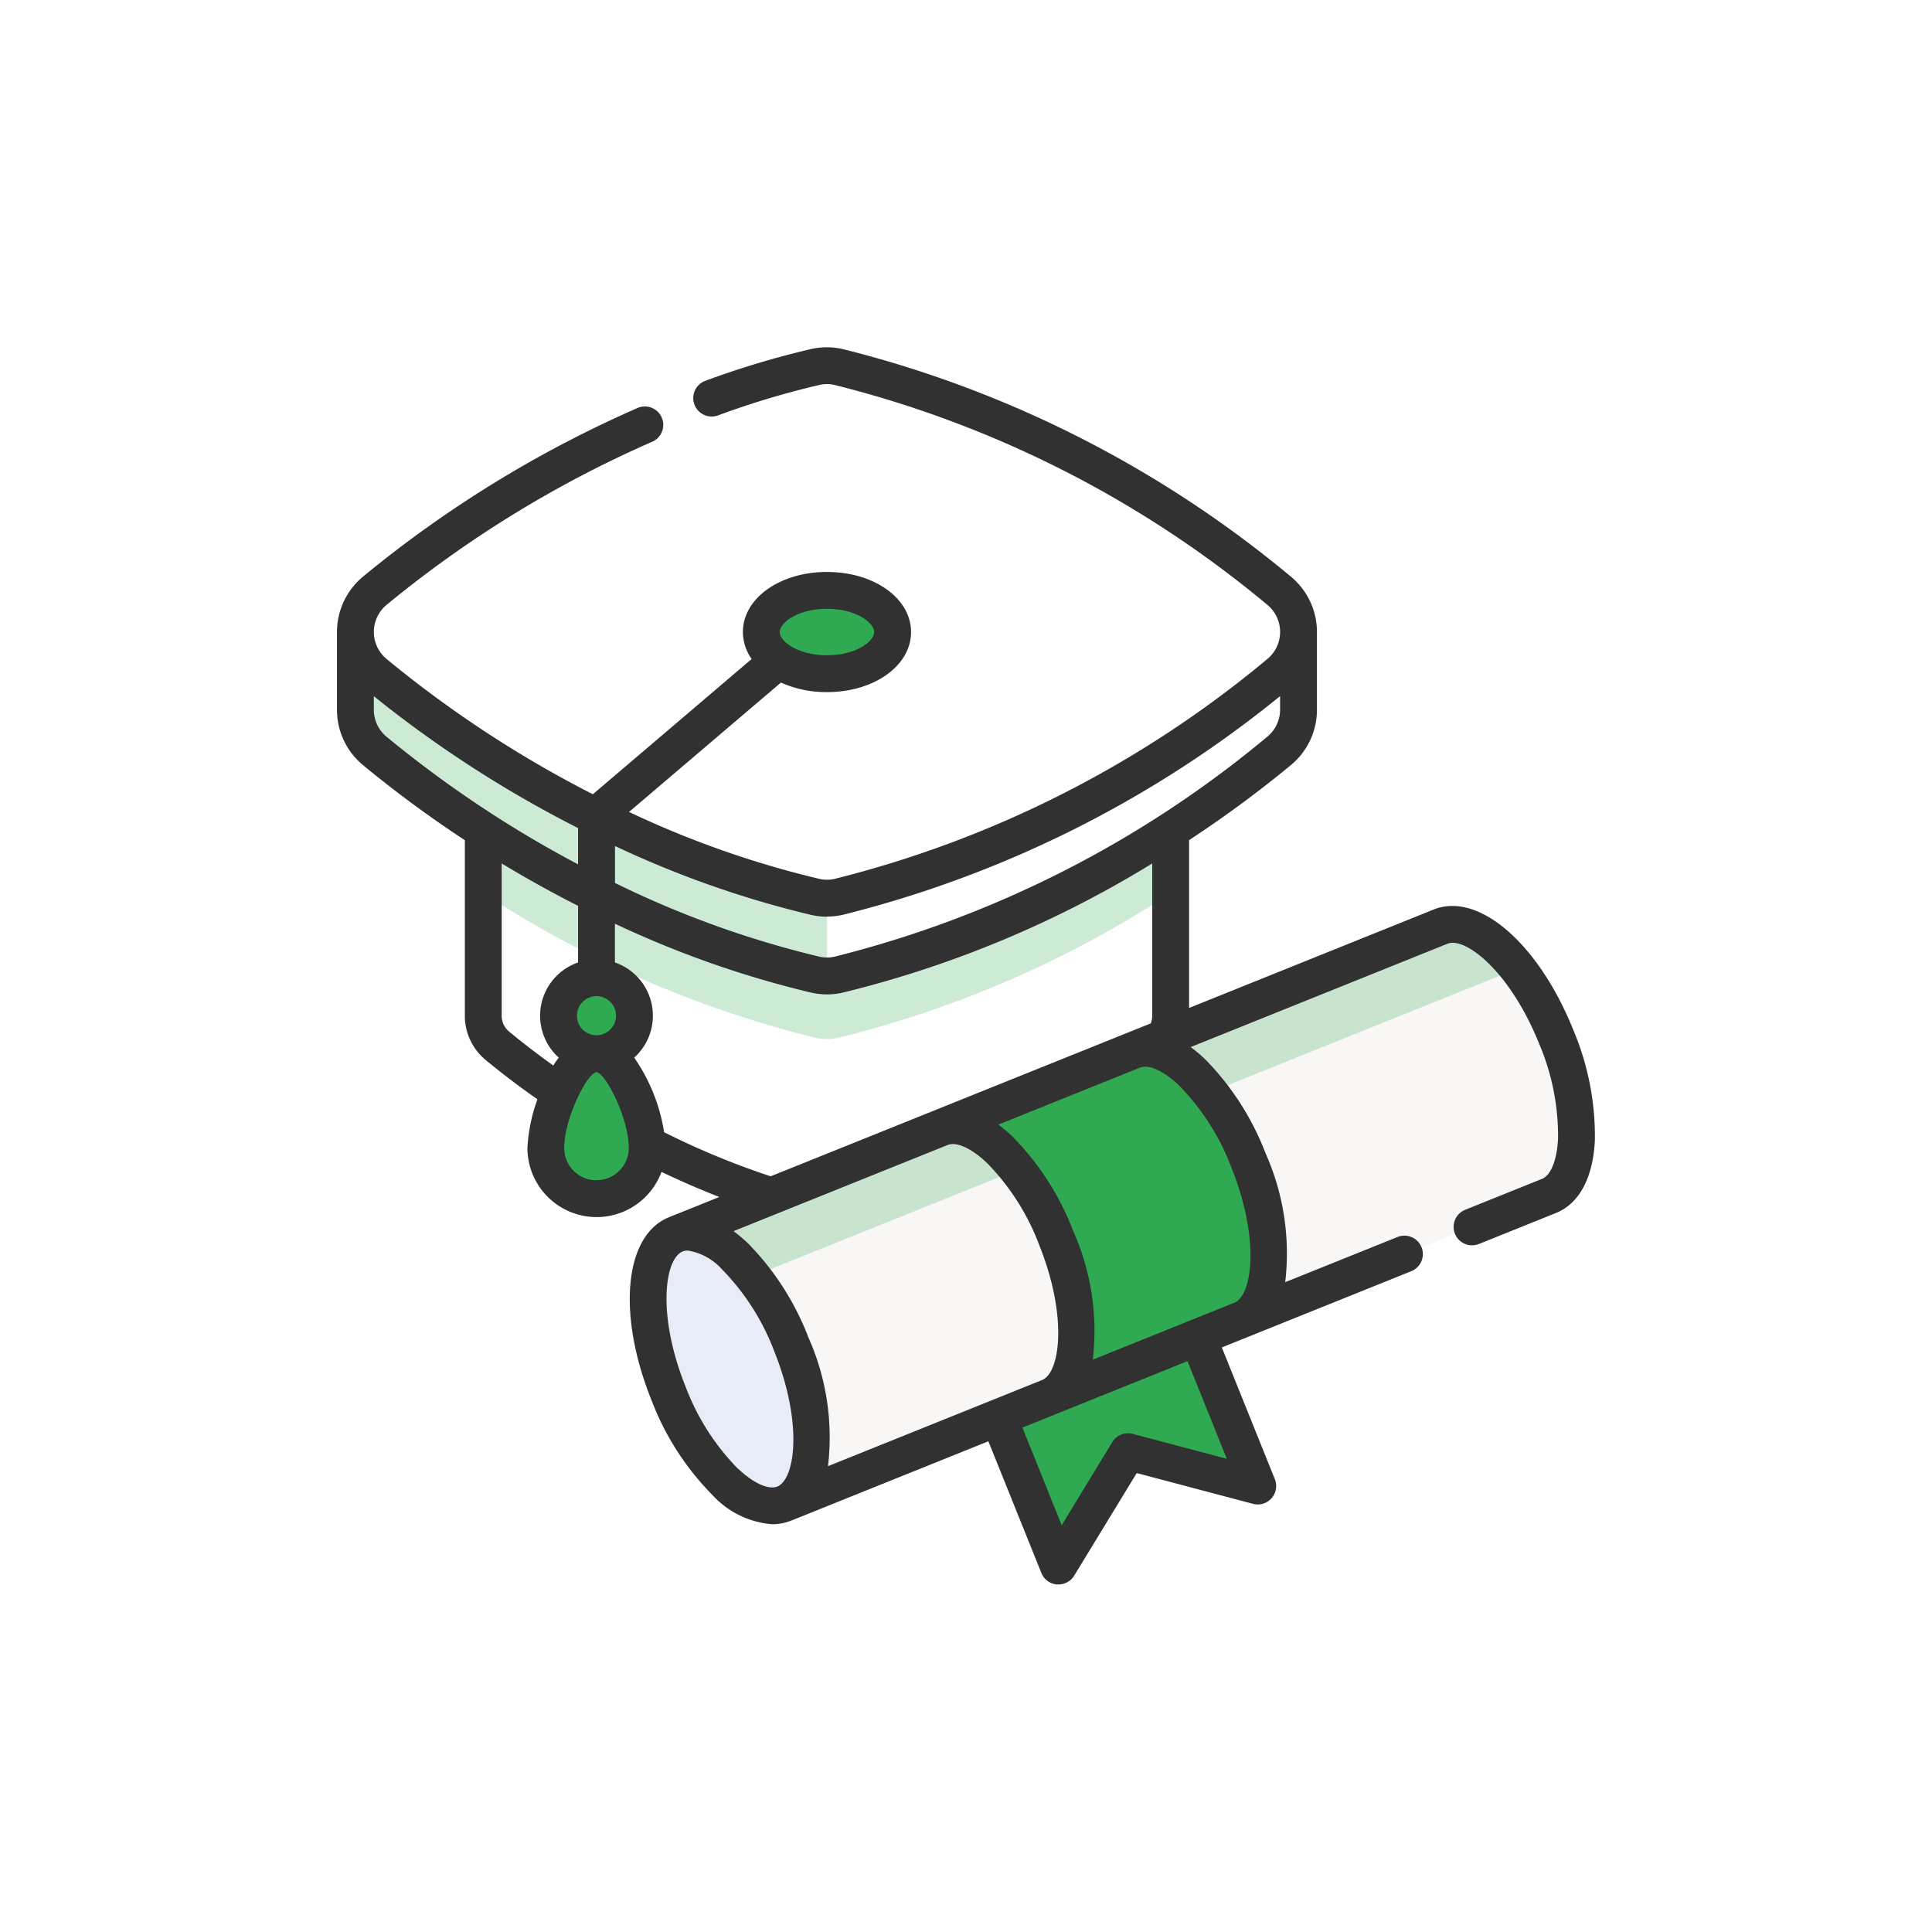 <svg xmlns="http://www.w3.org/2000/svg" width="86" height="86" viewBox="0 0 86 86">
  <g id="Group_2395" data-name="Group 2395" transform="translate(-189 -488)">
    <rect id="Rectangle_1211" data-name="Rectangle 1211" width="86" height="86" transform="translate(189 488)" fill="#fff"/>
    <g id="education" transform="translate(204 499.235)">
      <g id="Group_2118" data-name="Group 2118" transform="translate(0.82 5.047)">
        <g id="Group_2116" data-name="Group 2116" transform="translate(0 0)">
          <path id="Path_8897" data-name="Path 8897" d="M90.132,182.054v10.3a1.731,1.731,0,0,1-.633,1.34,36.022,36.022,0,0,1-14.291,7.256,1.736,1.736,0,0,1-.752,0,34.135,34.135,0,0,1-9.031-3.632,37.219,37.219,0,0,1-5.26-3.624,1.731,1.731,0,0,1-.633-1.34v-10.3Z" transform="translate(-53.842 -163.424)" fill="#fff"/>
          <path id="Path_8898" data-name="Path 8898" d="M65.43,182.058v15.266a37.2,37.2,0,0,1-5.26-3.624,1.73,1.73,0,0,1-.632-1.34v-10.3H65.43Z" transform="translate(-53.846 -163.427)" fill="#fff"/>
          <path id="Path_8899" data-name="Path 8899" d="M90.132,182.054V186.9a48,48,0,0,1-14.784,6.435,2.376,2.376,0,0,1-1.031,0A48,48,0,0,1,59.534,186.9v-4.848Z" transform="translate(-53.842 -163.424)" fill="#30aa52" opacity="0.24"/>
          <path id="Path_8900" data-name="Path 8900" d="M49.48,120.078v3.457a2.372,2.372,0,0,1-.867,1.839A49.422,49.422,0,0,1,29,135.331a2.376,2.376,0,0,1-1.031,0,49.421,49.421,0,0,1-19.608-9.956,2.372,2.372,0,0,1-.867-1.839v-3.457Z" transform="translate(-7.499 -108.226)" fill="#fff"/>
          <path id="Path_8901" data-name="Path 8901" d="M28.489,120.078v15.309a2.364,2.364,0,0,1-.515-.057,49.421,49.421,0,0,1-19.608-9.956,2.372,2.372,0,0,1-.867-1.839v-3.457Z" transform="translate(-7.498 -108.226)" fill="#30aa52" opacity="0.24"/>
          <path id="Path_8902" data-name="Path 8902" d="M29,35.367a49.407,49.407,0,0,0,19.608-9.956,2.381,2.381,0,0,0,0-3.676A49.407,49.407,0,0,0,29,11.778a2.361,2.361,0,0,0-1.03,0A49.407,49.407,0,0,0,8.365,21.735a2.381,2.381,0,0,0,0,3.676,49.407,49.407,0,0,0,19.608,9.956A2.361,2.361,0,0,0,29,35.367Z" transform="translate(-7.497 -11.721)" fill="#fff"/>
          <ellipse id="Ellipse_57" data-name="Ellipse 57" cx="2.921" cy="1.854" rx="2.921" ry="1.854" transform="translate(18.069 9.998)" fill="#30aa52"/>
          <g id="Group_2115" data-name="Group 2115" transform="translate(8.473 27.24)">
            <circle id="Ellipse_58" data-name="Ellipse 58" cx="1.69" cy="1.69" r="1.69" transform="translate(0.568)" fill="#30aa52"/>
            <path id="Path_8903" data-name="Path 8903" d="M92.484,264.039a1.69,1.69,0,1,1,0-3.136,1.69,1.69,0,0,0,0,3.136Z" transform="translate(-89.596 -260.78)" fill="#30aa52" opacity="0.24"/>
            <path id="Path_8904" data-name="Path 8904" d="M89.486,295.877c0-1.247-1.011-4.2-2.258-4.2s-2.258,2.951-2.258,4.2a2.258,2.258,0,1,0,4.517,0Z" transform="translate(-84.969 -288.299)" fill="#30aa52"/>
            <path id="Path_8905" data-name="Path 8905" d="M87.228,298.139a2.258,2.258,0,0,1-2.259-2.259c0-1.247,1.011-4.2,2.259-4.2-.439,0-.8,2.951-.8,4.2S86.788,298.139,87.228,298.139Z" transform="translate(-84.969 -288.303)" fill="#30aa52" opacity="0.24"/>
          </g>
        </g>
        <g id="Group_2117" data-name="Group 2117" transform="translate(11.521 24.865)">
          <path id="Path_8906" data-name="Path 8906" d="M271.594,390.962l-5.768-1.527-3.1,5.1-3.789-9.417,8.871-3.569Z" transform="translate(-242.954 -365.961)" fill="#30aa52"/>
          <path id="Path_8907" data-name="Path 8907" d="M176.745,251.15l-34.044,13.7-3.7-9.194-1.124-2.795,34.043-13.7c.938-.377,2.181.325,3.308,1.7a12.4,12.4,0,0,1,1.836,3.19C178.4,247.367,178.254,250.543,176.745,251.15Z" transform="translate(-135.14 -239.061)" fill="#f9f6f6"/>
          <path id="Path_8908" data-name="Path 8908" d="M175.23,240.866a1.864,1.864,0,0,1-.686.487L139,255.653l-1.124-2.795,34.043-13.7C172.859,238.785,174.1,239.487,175.23,240.866Z" transform="translate(-135.14 -239.061)" fill="#30aa52" opacity="0.24"/>
          <ellipse id="Ellipse_59" data-name="Ellipse 59" cx="2.945" cy="6.461" rx="2.945" ry="6.461" transform="matrix(0.928, -0.373, 0.373, 0.928, 0, 14.913)" fill="#e7ecf6"/>
          <path id="Path_8909" data-name="Path 8909" d="M259.048,301.524l-8.56,3.444c1.509-.607,1.653-3.783.321-7.093a12.632,12.632,0,0,0-1.709-3.03c-1.159-1.485-2.462-2.256-3.435-1.865l8.56-3.444c.973-.392,2.276.38,3.435,1.865a12.633,12.633,0,0,1,1.709,3.03C260.7,297.741,260.557,300.917,259.048,301.524Z" transform="translate(-231.137 -283.925)" fill="#30aa52"/>
          <path id="Path_8910" data-name="Path 8910" d="M257.66,291.4l-8.56,3.444c-1.159-1.485-2.462-2.256-3.435-1.865l8.56-3.444C255.2,289.144,256.5,289.915,257.66,291.4Z" transform="translate(-231.137 -283.925)" fill="#30aa52" opacity="0.24"/>
        </g>
      </g>
      <path id="Path_8911" data-name="Path 8911" d="M55.028,34.6c-1.55-3.851-4.219-6.15-6.211-5.349L37.93,33.633v-7.47a51.789,51.789,0,0,0,4.526-3.336,3.194,3.194,0,0,0,1.166-2.472V16.9h0a3.2,3.2,0,0,0-1.165-2.471A50.1,50.1,0,0,0,22.5,4.3a3.211,3.211,0,0,0-1.387,0A39.52,39.52,0,0,0,16.4,5.715a.82.82,0,0,0,.559,1.542A37.85,37.85,0,0,1,21.475,5.9a1.532,1.532,0,0,1,.672,0,48.373,48.373,0,0,1,19.266,9.788,1.563,1.563,0,0,1,0,2.412,48.373,48.373,0,0,1-19.265,9.788,1.537,1.537,0,0,1-.672,0A43.04,43.04,0,0,1,13,24.908l6.763-5.76a4.919,4.919,0,0,0,2.049.425c2.1,0,3.742-1.175,3.742-2.674s-1.643-2.674-3.742-2.674S18.069,15.4,18.069,16.9a2.1,2.1,0,0,0,.389,1.2l-7.068,6.02A50.472,50.472,0,0,1,2.21,18.1a1.563,1.563,0,0,1,0-2.412A50.309,50.309,0,0,1,14,8.443a.82.82,0,1,0-.659-1.5A51.951,51.951,0,0,0,1.165,14.428,3.2,3.2,0,0,0,0,16.9H0v3.457a3.194,3.194,0,0,0,1.166,2.472,51.774,51.774,0,0,0,4.526,3.336V33.98a2.547,2.547,0,0,0,.931,1.972c.736.607,1.507,1.192,2.3,1.747a7.435,7.435,0,0,0-.445,2.165,3.079,3.079,0,0,0,5.967,1.066q1.28.612,2.574,1.117l-2.238.9h0c-1.992.8-2.325,4.309-.775,8.16a12.157,12.157,0,0,0,2.7,4.2,4.039,4.039,0,0,0,2.667,1.307,2.243,2.243,0,0,0,.843-.162l.007,0,8.773-3.53,2.359,5.862a.82.82,0,0,0,.694.511l.068,0a.82.82,0,0,0,.7-.394L35.6,54.336l5.176,1.37a.82.82,0,0,0,.971-1.1l-2.359-5.862,8.434-3.394a.82.82,0,0,0-.613-1.522l-5,2.011a10.924,10.924,0,0,0-.871-5.729,12.156,12.156,0,0,0-2.7-4.2A6.508,6.508,0,0,0,38,35.374l11.431-4.6c.8-.324,2.791,1.245,4.077,4.44a10.5,10.5,0,0,1,.847,4.217c-.043.956-.316,1.649-.712,1.809l-3.423,1.377a.82.82,0,0,0,.612,1.522l3.423-1.377c1.046-.421,1.663-1.577,1.739-3.257a12.158,12.158,0,0,0-.964-4.9ZM21.811,15.865c1.282,0,2.1.612,2.1,1.034s-.818,1.034-2.1,1.034-2.1-.612-2.1-1.034S20.528,15.865,21.811,15.865Zm0,13.7a3.205,3.205,0,0,0,.694-.076,50.005,50.005,0,0,0,19.476-9.737v.6a1.559,1.559,0,0,1-.569,1.206A48.353,48.353,0,0,1,22.149,31.35a1.55,1.55,0,0,1-.674,0,43.544,43.544,0,0,1-9.1-3.282V26.423a44.678,44.678,0,0,0,8.746,3.071,3.19,3.19,0,0,0,.692.076ZM1.641,20.356v-.6a52.114,52.114,0,0,0,9.091,5.87V27.24A50.467,50.467,0,0,1,2.21,21.562a1.558,1.558,0,0,1-.569-1.206ZM7.666,34.687a.913.913,0,0,1-.334-.706V27.2c1.168.706,2.307,1.333,3.4,1.887v2.521a2.508,2.508,0,0,0-.859,4.236q-.128.167-.245.351c-.673-.482-1.331-.986-1.962-1.506Zm3.886.161a.87.87,0,1,1,.87-.87A.871.871,0,0,1,11.552,34.847Zm0,6.456a1.439,1.439,0,0,1-1.438-1.438c0-1.3,1.011-3.321,1.435-3.377h0c.429.057,1.44,2.076,1.44,3.377A1.439,1.439,0,0,1,11.552,41.3Zm3.011-2.138a8.041,8.041,0,0,0-1.332-3.323,2.508,2.508,0,0,0-.859-4.236V29.881a44.636,44.636,0,0,0,8.746,3.071,3.184,3.184,0,0,0,1.387,0A48.063,48.063,0,0,0,36.29,27.2V33.98a.911.911,0,0,1-.068.34L19.306,41.126A34.963,34.963,0,0,1,14.563,39.165Zm14.38,1.375a10.5,10.5,0,0,1,2.31,3.628c1.282,3.187.939,5.691.139,6.024l-9.535,3.837a10.923,10.923,0,0,0-.871-5.729,12.157,12.157,0,0,0-2.7-4.2,6.481,6.481,0,0,0-.635-.533l9.531-3.835C27.576,39.571,28.251,39.882,28.943,40.54ZM17.831,54.126a10.5,10.5,0,0,1-2.31-3.628c-1.285-3.194-.938-5.7-.134-6.026h0a.612.612,0,0,1,.229-.041,2.612,2.612,0,0,1,1.537.853,10.5,10.5,0,0,1,2.31,3.628c1.283,3.189.939,5.694.138,6.024l0,0h0c-.4.158-1.072-.153-1.765-.812ZM39.609,53.7l-4.186-1.108a.82.82,0,0,0-.911.366l-2.252,3.7-1.748-4.344,1.486-.6h0l5.862-2.359ZM37.5,37.1a10.5,10.5,0,0,1,2.31,3.628c1.282,3.186.94,5.69.14,6.023l-6.306,2.538a10.925,10.925,0,0,0-.872-5.729,12.157,12.157,0,0,0-2.7-4.2,6.538,6.538,0,0,0-.634-.534l6.3-2.535C36.136,36.126,36.811,36.437,37.5,37.1Z" fill="#313131"/>
    </g>
  </g>
</svg>
